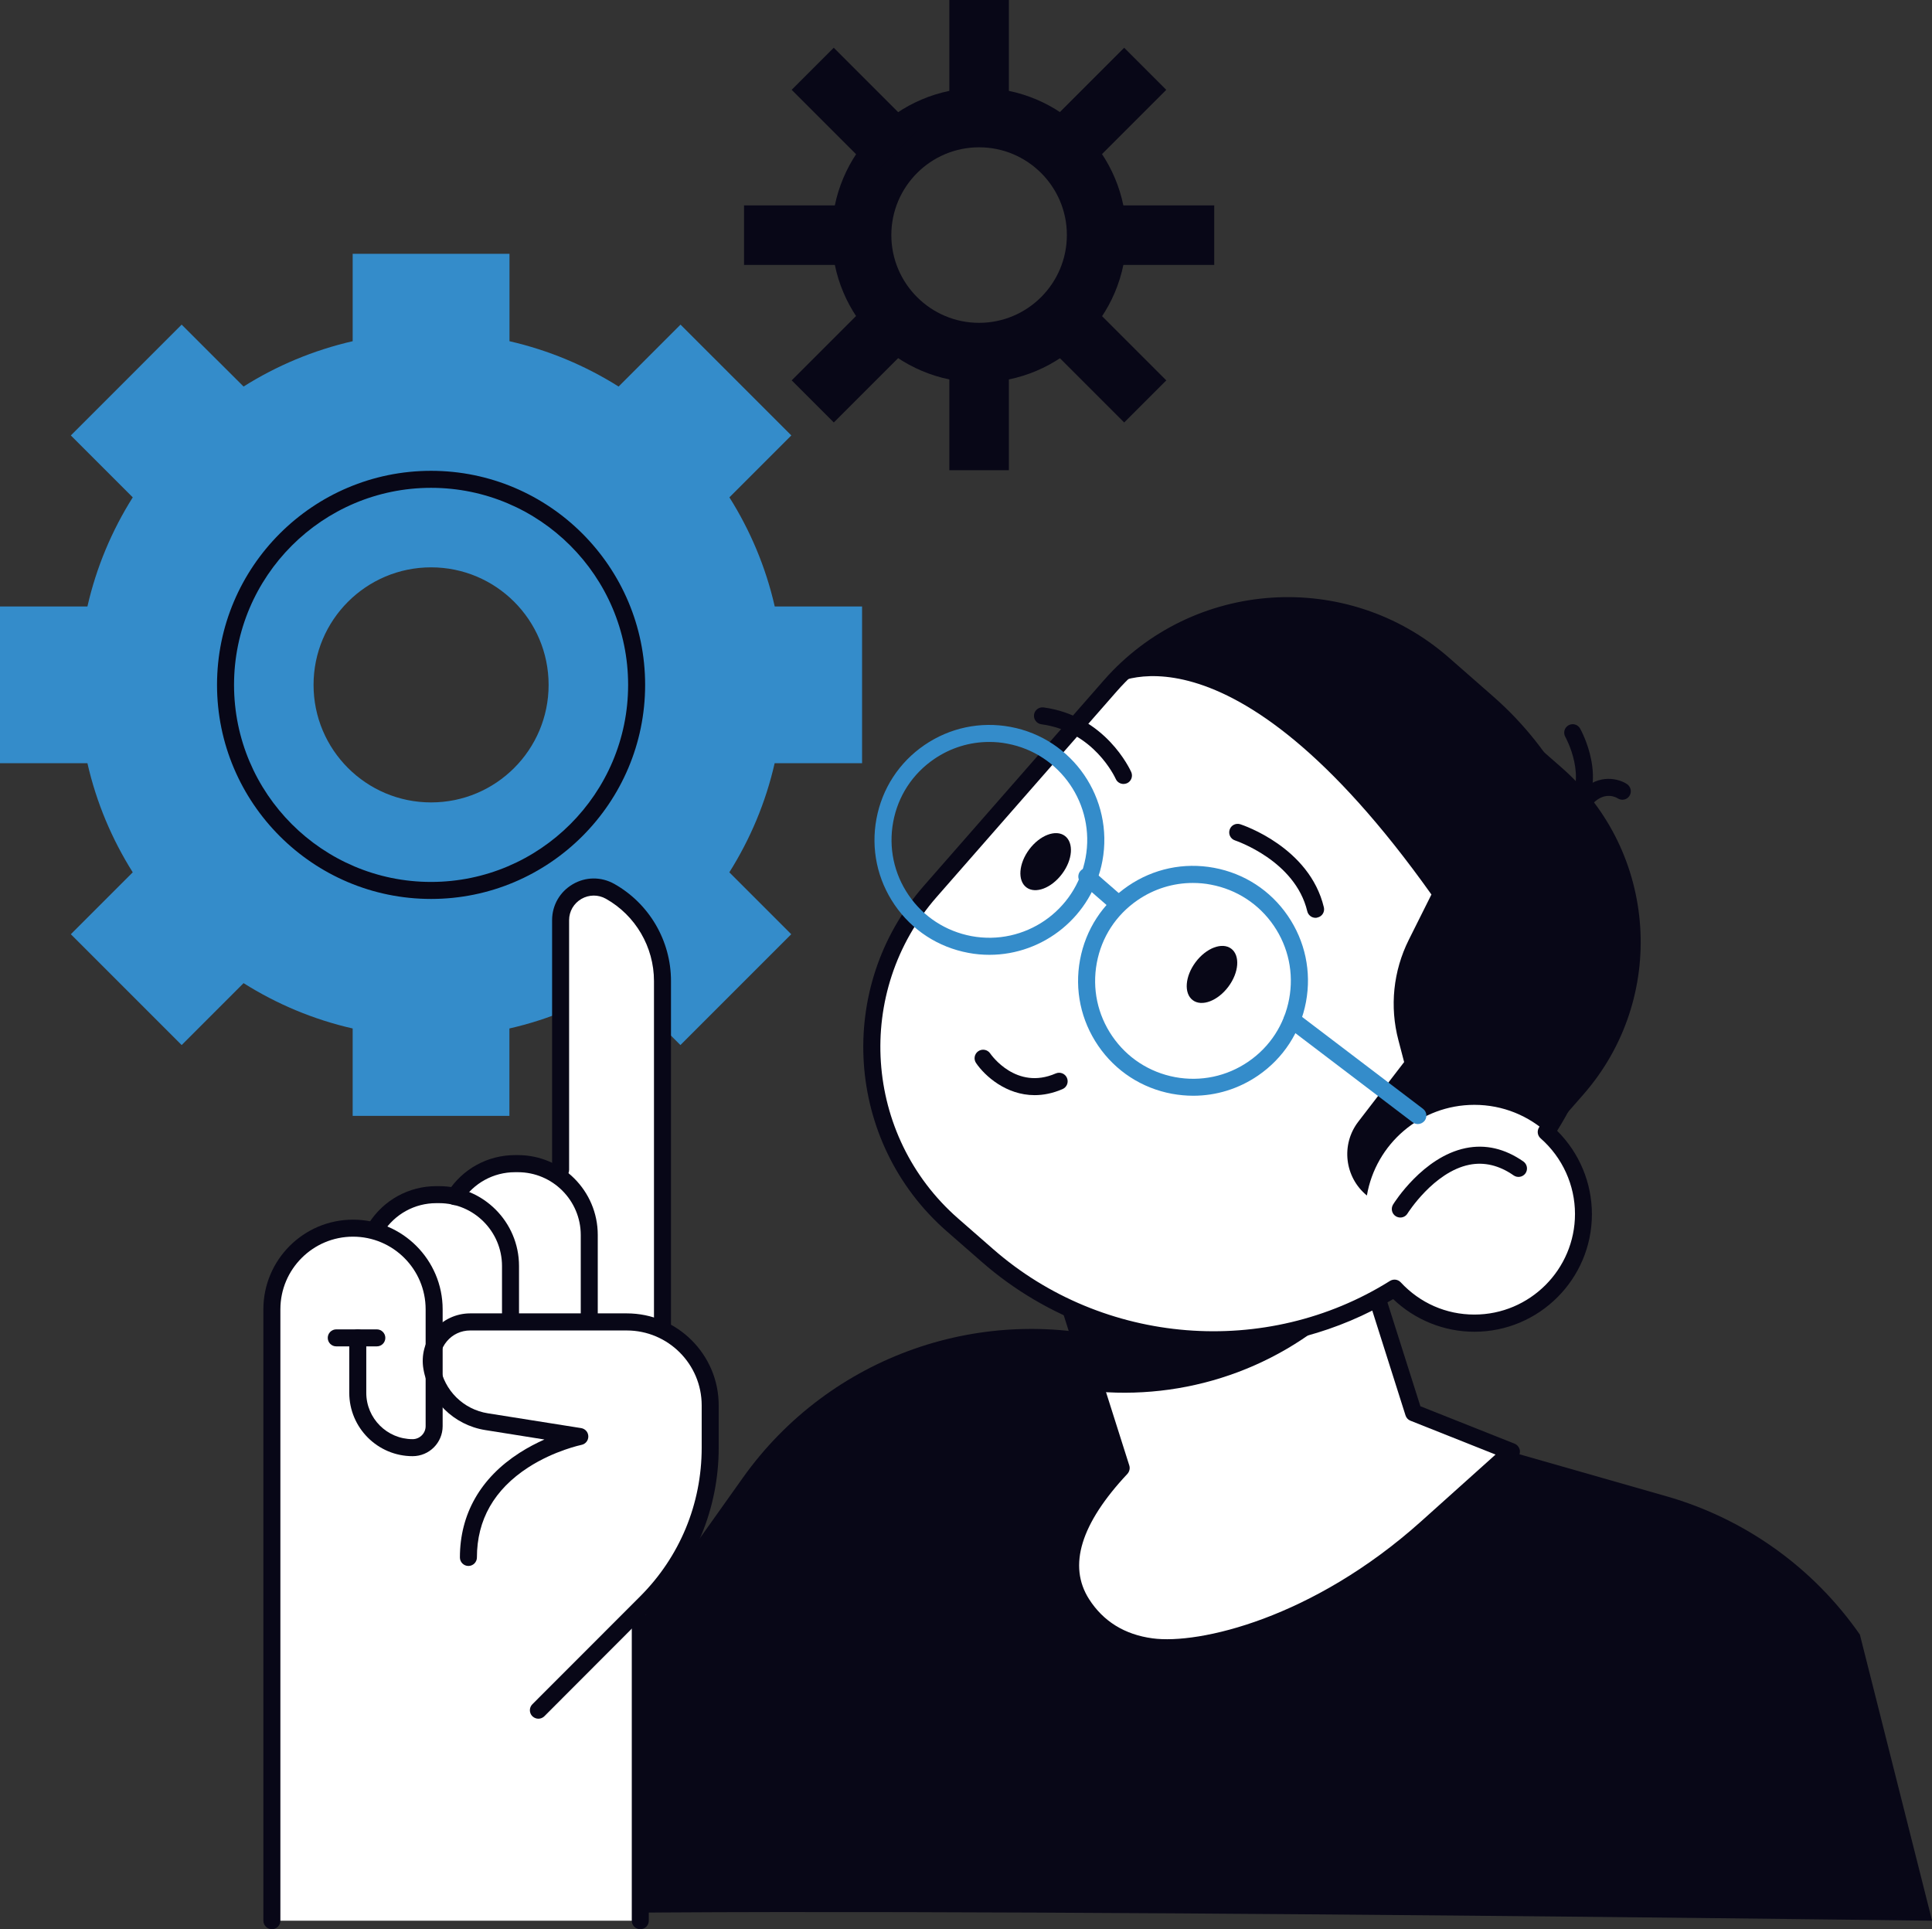 <?xml version="1.0" encoding="UTF-8" standalone="no"?>
<!-- Generator: Adobe Illustrator 25.0.0, SVG Export Plug-In . SVG Version: 6.00 Build 0)  -->

<svg
   version="1.1"
   x="0px"
   y="0px"
   viewBox="0 0 227.18 226.84"
   style="enable-background:new 0 0 227.18 226.84;"
   xml:space="preserve"
   id="svg1744"
   sodipodi:docname="hebergement.svg"
   inkscape:version="1.1.1 (c3084ef, 2021-09-22)"
   xmlns:inkscape="http://www.inkscape.org/namespaces/inkscape"
   xmlns:sodipodi="http://sodipodi.sourceforge.net/DTD/sodipodi-0.dtd"
   xmlns="http://www.w3.org/2000/svg"
   xmlns:svg="http://www.w3.org/2000/svg"><rect x="0" y="0" width="227.18" height="226.84" fill="#333333" stroke="none"/><defs
   id="defs1748" /><sodipodi:namedview
   id="namedview1746"
   pagecolor="#ffffff"
   bordercolor="#666666"
   borderopacity="1.0"
   inkscape:pageshadow="2"
   inkscape:pageopacity="0.0"
   inkscape:pagecheckerboard="0"
   showgrid="false"
   inkscape:zoom="3.169635"
   inkscape:cx="31.70712"
   inkscape:cy="117.20592"
   inkscape:window-width="1996"
   inkscape:window-height="1131"
   inkscape:window-x="286"
   inkscape:window-y="30"
   inkscape:window-maximized="0"
   inkscape:current-layer="svg1744" />
<style
   type="text/css"
   id="style1594">
	.st0{fill:#FFFFFF;}
	.st1{fill:#080717;}
	.st2{fill:#66CCFF;}
	.st3{fill:none;}
</style>
<g
   id="Layer_2">
</g>
<g
   id="_x3C_Layer_x3E_">
	<g
   id="g1741">
		<g
   id="g1633">
			<g
   id="g1599">
				<path
   class="st1"
   d="M115.13,44.97c-9.55,0-17.32-7.77-17.32-17.32c0-9.55,7.77-17.32,17.32-17.32      c9.55,0,17.32,7.77,17.32,17.32C132.46,37.2,124.69,44.97,115.13,44.97z M115.13,17.32c-5.69,0-10.32,4.63-10.32,10.32      c0,5.69,4.63,10.32,10.32,10.32s10.32-4.63,10.32-10.32C125.46,21.96,120.83,17.32,115.13,17.32z"
   id="path1597" />
			</g>
			<g
   id="g1603">
				<rect
   x="87.49"
   y="24.15"
   class="st1"
   width="13.82"
   height="7"
   id="rect1601" />
			</g>
			<g
   id="g1607">
				<rect
   x="128.96"
   y="24.15"
   class="st1"
   width="13.82"
   height="7"
   id="rect1605" />
			</g>
			<g
   id="g1611">
				<rect
   x="111.63"
   class="st1"
   width="7"
   height="13.82"
   id="rect1609" />
			</g>
			<g
   id="g1615">
				<rect
   x="111.63"
   y="41.47"
   class="st1"
   width="7"
   height="13.82"
   id="rect1613" />
			</g>
			<g
   id="g1619">
				
					<rect
   x="122.89"
   y="9.49"
   transform="matrix(0.707 -0.707 0.707 0.707 28.819 95.567)"
   class="st1"
   width="13.83"
   height="7"
   id="rect1617" />
			</g>
			<g
   id="g1623">
				
					<rect
   x="93.56"
   y="38.81"
   transform="matrix(0.707 -0.707 0.707 0.707 -0.49 83.435)"
   class="st1"
   width="13.82"
   height="7"
   id="rect1621" />
			</g>
			<g
   id="g1627">
				
					<rect
   x="96.98"
   y="6.07"
   transform="matrix(0.707 -0.707 0.707 0.707 20.234 74.834)"
   class="st1"
   width="7"
   height="13.83"
   id="rect1625" />
			</g>
			<g
   id="g1631">
				
					<rect
   x="126.3"
   y="35.4"
   transform="matrix(0.707 -0.707 0.707 0.707 8.1 104.172)"
   class="st1"
   width="7"
   height="13.82"
   id="rect1629" />
			</g>
		</g>
		<g
   id="g1641">
			<path
   class="st2"
   d="M59.9,29.84H41.47v10.28c-4.62,1.06-8.94,2.88-12.83,5.33l-7.28-7.28L8.33,51.2l7.28,7.28     c-2.45,3.89-4.28,8.21-5.33,12.83H0v18.43h10.28c1.05,4.62,2.88,8.94,5.33,12.83l-7.28,7.28l13.03,13.03l7.28-7.28     c3.89,2.45,8.21,4.28,12.83,5.33v10.28H59.9v-10.28c4.62-1.05,8.94-2.88,12.83-5.33l7.28,7.28l13.03-13.03l-7.28-7.28     c2.45-3.89,4.28-8.21,5.33-12.83h10.28V71.31H91.1c-1.05-4.62-2.88-8.94-5.33-12.83l7.28-7.28L80.02,38.17l-7.28,7.28     c-3.89-2.45-8.21-4.27-12.83-5.33V29.84z M64.51,80.53c0,7.63-6.19,13.82-13.82,13.82c-7.63,0-13.82-6.19-13.82-13.82     s6.19-13.82,13.82-13.82C58.32,66.71,64.51,72.9,64.51,80.53z"
   id="path1635"
   style="fill:#348cca;fill-opacity:1" />
			<g
   id="g1639">
				<path
   class="st1"
   d="M50.69,105.7c-13.88,0-25.17-11.29-25.17-25.17c0-13.88,11.29-25.17,25.17-25.17      c13.88,0,25.17,11.29,25.17,25.17C75.86,94.41,64.57,105.7,50.69,105.7z M50.69,57.36c-12.77,0-23.17,10.39-23.17,23.17      s10.39,23.17,23.17,23.17c12.77,0,23.17-10.39,23.17-23.17S63.46,57.36,50.69,57.36z"
   id="path1637" />
			</g>
		</g>
		<g
   id="g1705">
			<path
   class="st1"
   d="M50.33,225.84l37.02-52.08c10.22-14.37,28.38-20.74,45.33-15.9l63.29,18.08     c9.22,2.64,17.25,8.38,22.73,16.26l8.49,33.64l0,0C227.18,225.84,50.33,223.55,50.33,225.84z"
   id="path1643" />
			<g
   id="g1649">
				<path
   class="st0"
   d="M166.21,166.11l-12.81-40.36l-33.11,10.51l11.53,36.35c-4.77,5.09-7.86,10.89-4.63,15.95      c7.9,12.37,30.58,0,40.55-8.93c9.97-8.93,9.97-8.93,9.97-8.93L166.21,166.11z"
   id="path1645" />
				<path
   class="st1"
   d="M137.65,194.77c-0.82,0-1.63-0.05-2.41-0.16c-3.89-0.53-6.88-2.39-8.88-5.52      c-2.99-4.68-1.53-10.31,4.34-16.74l-11.36-35.79c-0.17-0.53,0.12-1.09,0.65-1.26l33.11-10.51c0.53-0.17,1.09,0.12,1.26,0.65      l12.66,39.91l11.07,4.4c0.32,0.13,0.55,0.41,0.62,0.75c0.06,0.34-0.06,0.69-0.32,0.92l-9.97,8.93      C161.9,186.21,148.31,194.77,137.65,194.77z M121.56,136.91l11.23,35.4c0.11,0.34,0.02,0.72-0.22,0.99      c-5.49,5.86-7.01,10.81-4.51,14.73c1.67,2.61,4.18,4.17,7.46,4.61c5.45,0.74,18.84-2.33,31.58-13.75l8.76-7.86l-10.01-3.98      c-0.28-0.11-0.49-0.34-0.58-0.63l-12.5-39.4L121.56,136.91z"
   id="path1647" />
			</g>
			<path
   class="st1"
   d="M159.73,151.91l-8.3-26.16l-31.12,9.88l8.89,28.01C140.26,164.52,151.58,160.54,159.73,151.91z"
   id="path1651" />
			<g
   id="g1657">
				<path
   class="st0"
   d="M181.81,133.1c10.47-15.94,7.86-37.56-6.89-50.48l-5.2-4.56c-11.54-10.11-29.09-8.94-39.2,2.6l-21.14,24.14      c-10.11,11.54-8.94,29.09,2.6,39.2l4.13,3.61c13.69,11.98,33.2,13.02,47.86,3.84c2.34,2.52,5.68,4.11,9.39,4.11      c7.09,0,12.83-5.74,12.83-12.83C186.2,138.89,184.49,135.45,181.81,133.1z"
   id="path1653" />
				<path
   class="st1"
   d="M142.69,158.53c-9.8,0-19.57-3.44-27.24-10.15l-4.13-3.61c-11.94-10.45-13.15-28.67-2.69-40.61l21.14-24.14      c10.45-11.94,28.67-13.15,40.61-2.69l5.2,4.56c14.66,12.83,17.82,34.64,7.52,51.07c2.61,2.59,4.09,6.12,4.09,9.8      c0,7.63-6.2,13.83-13.83,13.83c-3.54,0-6.98-1.39-9.54-3.84C157.33,156.62,150,158.53,142.69,158.53z M151.44,72.2      c-7.46,0-14.88,3.09-20.16,9.13l-21.14,24.14c-9.73,11.11-8.6,28.06,2.51,37.79l4.13,3.61c12.93,11.32,32.12,12.86,46.67,3.74      c0.41-0.25,0.94-0.18,1.26,0.17c2.27,2.44,5.34,3.79,8.66,3.79c6.52,0,11.83-5.31,11.83-11.83c0-3.39-1.47-6.63-4.04-8.89      c-0.38-0.33-0.45-0.88-0.18-1.3c10.3-15.67,7.41-36.81-6.71-49.17l-5.2-4.56C163.99,74.38,157.7,72.2,151.44,72.2z"
   id="path1655" />
			</g>
			<path
   class="st1"
   d="M173.37,129.91c3.38,0,6.44,1.31,8.73,3.45l4.08-4.66c9.91-11.32,8.77-28.53-2.55-38.44l-13.91-12.18     c-11.54-10.11-29.09-8.94-39.2,2.6c0,0,13.74-9.33,37.8,24.5h0l-2.66,5.32c-1.83,3.66-2.27,7.86-1.22,11.82l0.67,2.56l-5.39,7.01     c-2.07,2.69-1.61,6.54,1.01,8.68C161.77,134.51,167.03,129.91,173.37,129.91z"
   id="path1659" />
			<g
   id="g1663">
				<path
   class="st2"
   d="M116.35,112.27c-0.82,0-1.65-0.07-2.48-0.23c-3.55-0.66-6.63-2.66-8.67-5.64      c-2.04-2.98-2.8-6.57-2.14-10.12c0.66-3.55,2.66-6.63,5.64-8.67c2.98-2.04,6.57-2.8,10.12-2.14      c7.32,1.36,12.17,8.43,10.81,15.76l0,0C128.41,107.72,122.72,112.27,116.35,112.27z M116.32,87.24c-2.3,0-4.55,0.69-6.49,2.02      c-2.54,1.74-4.24,4.36-4.8,7.38c-0.56,3.02,0.08,6.08,1.82,8.62c1.74,2.54,4.36,4.24,7.38,4.81c6.25,1.16,12.26-2.97,13.42-9.21      c1.16-6.24-2.97-12.26-9.21-13.42C117.74,87.3,117.02,87.24,116.32,87.24z M128.64,101.04L128.64,101.04L128.64,101.04z"
   id="path1661"
   style="fill:#348cca;fill-opacity:1" />
			</g>
			<g
   id="g1667">
				<path
   class="st2"
   d="M140.31,128.84c-0.83,0-1.67-0.08-2.5-0.23c-3.55-0.66-6.63-2.66-8.67-5.64c-2.04-2.98-2.8-6.57-2.14-10.12      c0.66-3.55,2.66-6.63,5.64-8.67c2.98-2.04,6.57-2.8,10.12-2.14c3.55,0.66,6.63,2.66,8.67,5.64c2.04,2.98,2.8,6.57,2.14,10.12      c-0.66,3.55-2.66,6.63-5.64,8.67C145.65,128.03,143.01,128.84,140.31,128.84z M140.26,103.82c-2.3,0-4.55,0.69-6.49,2.02      c-2.54,1.74-4.24,4.36-4.8,7.38c-0.56,3.02,0.08,6.08,1.82,8.62c1.74,2.54,4.36,4.24,7.38,4.81c3.02,0.56,6.08-0.08,8.62-1.82      c2.54-1.74,4.24-4.36,4.8-7.38l0,0c0.56-3.02-0.08-6.08-1.82-8.62c-1.74-2.54-4.36-4.24-7.38-4.81      C141.68,103.88,140.97,103.82,140.26,103.82z"
   id="path1665"
   style="fill:#348cca;fill-opacity:1" />
			</g>
			<g
   id="g1671">
				<path
   class="st2"
   d="M166.72,132.17c-0.21,0-0.42-0.07-0.6-0.2l-14.8-11.25c-0.44-0.33-0.52-0.96-0.19-1.4      c0.33-0.44,0.96-0.53,1.4-0.19l14.8,11.25c0.44,0.33,0.52,0.96,0.19,1.4C167.32,132.03,167.02,132.17,166.72,132.17z"
   id="path1669"
   style="fill:#348cca;fill-opacity:1" />
			</g>
			<g
   id="g1675">
				<path
   class="st2"
   d="M131.21,107.04c-0.23,0-0.47-0.08-0.66-0.25l-3.41-2.97c-0.42-0.36-0.46-0.99-0.1-1.41      c0.36-0.42,1-0.46,1.41-0.1l3.41,2.97c0.42,0.36,0.46,0.99,0.1,1.41C131.76,106.92,131.49,107.04,131.21,107.04z"
   id="path1673"
   style="fill:#348cca;fill-opacity:1" />
			</g>
			<path
   class="st1"
   d="M144.44,116.02c-1.25,1.67-3.13,2.38-4.19,1.58s-0.91-2.8,0.34-4.47c1.25-1.67,3.13-2.38,4.19-1.58     C145.84,112.35,145.69,114.35,144.44,116.02z"
   id="path1677" />
			<path
   class="st1"
   d="M124.88,102.76c-1.25,1.67-3.13,2.38-4.19,1.58c-1.06-0.8-0.91-2.8,0.34-4.47c1.25-1.67,3.13-2.38,4.19-1.58     S126.14,101.09,124.88,102.76z"
   id="path1679" />
			<g
   id="g1683">
				<path
   class="st1"
   d="M121.66,128.77c-3.34,0-5.85-2.25-6.89-3.78c-0.31-0.46-0.19-1.08,0.27-1.39c0.46-0.31,1.08-0.19,1.39,0.26      c0.13,0.19,3.08,4.38,7.71,2.36c0.51-0.22,1.1,0.01,1.32,0.52c0.22,0.51-0.01,1.1-0.52,1.32      C123.78,128.56,122.68,128.77,121.66,128.77z"
   id="path1681" />
			</g>
			<g
   id="g1687">
				<path
   class="st1"
   d="M154.69,107.92c-0.45,0-0.86-0.31-0.97-0.77c-1.42-5.97-8.42-8.3-8.49-8.33c-0.53-0.17-0.81-0.73-0.64-1.26      c0.17-0.53,0.73-0.81,1.26-0.64c0.33,0.11,8.13,2.71,9.82,9.76c0.13,0.54-0.2,1.08-0.74,1.2      C154.85,107.91,154.77,107.92,154.69,107.92z"
   id="path1685" />
			</g>
			<g
   id="g1691">
				<path
   class="st1"
   d="M132.11,92.18c-0.38,0-0.75-0.22-0.91-0.59c-0.11-0.23-2.59-5.6-8.75-6.43c-0.55-0.07-0.93-0.58-0.86-1.12      c0.07-0.55,0.58-0.93,1.12-0.86c7.29,0.98,10.19,7.33,10.31,7.6c0.22,0.5,0,1.1-0.51,1.32      C132.38,92.15,132.24,92.18,132.11,92.18z"
   id="path1689" />
			</g>
			<g
   id="g1695">
				<path
   class="st1"
   d="M164.66,143.16c-0.18,0-0.36-0.05-0.53-0.15c-0.47-0.29-0.61-0.91-0.32-1.38c0.14-0.23,3.52-5.6,8.53-6.63      c2.33-0.48,4.61,0.05,6.79,1.57c0.45,0.32,0.56,0.94,0.25,1.39c-0.32,0.45-0.94,0.56-1.39,0.25c-1.7-1.19-3.47-1.61-5.24-1.25      c-4.18,0.86-7.21,5.68-7.24,5.72C165.32,143,164.99,143.16,164.66,143.16z"
   id="path1693" />
			</g>
			<g
   id="g1699">
				<path
   class="st1"
   d="M184.93,96.43c-0.22,0-0.45-0.07-0.63-0.23c-0.43-0.35-0.49-0.98-0.14-1.41c2.63-3.21-0.07-8.11-0.1-8.15      c-0.27-0.48-0.1-1.09,0.38-1.36c0.48-0.27,1.09-0.1,1.36,0.38c0.14,0.25,3.39,6.14-0.1,10.4      C185.51,96.31,185.22,96.43,184.93,96.43z"
   id="path1697" />
			</g>
			<g
   id="g1703">
				<path
   class="st1"
   d="M186.65,94.71c-0.26,0-0.51-0.1-0.71-0.29c-0.39-0.39-0.39-1.02,0-1.41c2.09-2.09,4.43-1.45,5.38-0.81      c0.46,0.31,0.58,0.93,0.28,1.39c-0.3,0.46-0.92,0.58-1.38,0.28c-0.15-0.1-1.46-0.85-2.87,0.56      C187.17,94.61,186.91,94.71,186.65,94.71z"
   id="path1701" />
			</g>
		</g>
		<g
   id="g1739">
			<path
   class="st0"
   d="M78.42,156.07v-40.71c0-4.55-2.46-8.76-6.43-10.99c-1.38-0.78-3.02-0.76-4.39,0.04     c-1.37,0.8-2.19,2.23-2.19,3.81v29.33c-1.32-0.78-2.86-1.24-4.5-1.24h-0.34c-2.93,0-5.61,1.42-7.28,3.81     c-0.53-0.1-1.08-0.16-1.64-0.16H51.3c-3.05,0-5.86,1.54-7.51,4.11c-0.02,0.03-0.02,0.05-0.03,0.08     c-0.73-0.17-1.48-0.26-2.25-0.26c-5.55,0-10.06,4.51-10.06,10.06v71.89c0,0.29,0.23,0,0.52,0h43.33c0.29,0,0.52,0.29,0.52,0     v-36.53l0.54-0.54c4.96-4.96,7.68-11.54,7.68-18.55v-4.98C84.03,161.25,81.75,157.79,78.42,156.07z"
   id="path1707" />
			<g
   id="g1737">
				<g
   id="g1711">
					<path
   class="st1"
   d="M63.31,202.09c-0.26,0-0.51-0.1-0.71-0.29c-0.39-0.39-0.39-1.02,0-1.41l12.67-12.68       c4.67-4.67,7.24-10.88,7.24-17.48v-4.98c0-4.86-3.95-8.81-8.81-8.81H55.28c-1.06,0-2.06,0.46-2.74,1.28       c-0.68,0.81-0.97,1.88-0.79,2.92c0.49,2.86,2.75,5.09,5.62,5.54l10.97,1.74c0.48,0.08,0.83,0.48,0.84,0.97       c0.01,0.48-0.33,0.91-0.8,1c-0.03,0.01-3.18,0.66-6.26,2.65c-4.01,2.6-6.04,6.16-6.04,10.59c0,0.55-0.45,1-1,1       c-0.55,0-1-0.45-1-1c0-5.1,2.42-9.35,7.01-12.3c1.01-0.65,2.01-1.16,2.93-1.57l-6.96-1.11c-3.71-0.59-6.63-3.48-7.27-7.18       c-0.28-1.63,0.17-3.28,1.23-4.55c1.06-1.26,2.62-1.99,4.27-1.99H73.7c5.96,0,10.81,4.85,10.81,10.81v4.98       c0,7.14-2.78,13.85-7.83,18.89L64.01,201.8C63.82,201.99,63.56,202.09,63.31,202.09z"
   id="path1709" />
				</g>
				<g
   id="g1715">
					<path
   class="st1"
   d="M77.9,157.18c-0.55,0-1-0.45-1-1v-40.83c0-4-2.17-7.71-5.65-9.67c-0.91-0.51-1.99-0.5-2.89,0.02       c-0.9,0.53-1.44,1.46-1.44,2.5v29.36c0,0.55-0.45,1-1,1c-0.55,0-1-0.45-1-1v-29.36c0-1.76,0.91-3.34,2.43-4.23       c1.52-0.89,3.34-0.9,4.88-0.04c4.12,2.32,6.67,6.69,6.67,11.41v40.83C78.9,156.73,78.45,157.18,77.9,157.18z"
   id="path1713" />
				</g>
				<g
   id="g1719">
					<path
   class="st1"
   d="M69.29,156.06c-0.55,0-1-0.45-1-1v-9.84c0-4.07-3.31-7.39-7.39-7.39h-0.34c-2.53,0-4.86,1.28-6.23,3.41       c-0.3,0.47-0.92,0.6-1.38,0.3c-0.46-0.3-0.6-0.92-0.3-1.38c1.74-2.72,4.7-4.34,7.91-4.34h0.34c5.18,0,9.39,4.21,9.39,9.39v9.84       C70.29,155.61,69.85,156.06,69.29,156.06z"
   id="path1717" />
				</g>
				<g
   id="g1723">
					<path
   class="st1"
   d="M60.03,156.33c-0.55,0-1-0.45-1-1v-6.47c0-4.07-3.32-7.39-7.39-7.39H51.3c-2.53,0-4.86,1.28-6.23,3.41       c-0.3,0.46-0.92,0.6-1.38,0.3c-0.46-0.3-0.6-0.92-0.3-1.38c1.74-2.71,4.7-4.33,7.91-4.33h0.34c5.18,0,9.39,4.21,9.39,9.39v6.47       C61.03,155.88,60.58,156.33,60.03,156.33z"
   id="path1721" />
				</g>
				<g
   id="g1727">
					<path
   class="st1"
   d="M75.29,226.84c-0.55,0-1-0.45-1-1v-35.15c0-0.55,0.45-1,1-1c0.55,0,1,0.45,1,1v35.15       C76.29,226.39,75.85,226.84,75.29,226.84z"
   id="path1725" />
				</g>
				<g
   id="g1731">
					<path
   class="st1"
   d="M31.97,226.84c-0.55,0-1-0.45-1-1v-71.89c0-5.81,4.73-10.54,10.54-10.54c5.81,0,10.54,4.73,10.54,10.54       v13.74c0,1.95-1.58,3.53-3.53,3.53c-4.11,0-7.45-3.34-7.45-7.45v-6.46c0-0.55,0.45-1,1-1c0.55,0,1,0.45,1,1v6.46       c0,3.01,2.45,5.45,5.45,5.45c0.84,0,1.53-0.69,1.53-1.53v-13.74c0-4.71-3.83-8.54-8.54-8.54c-4.71,0-8.54,3.83-8.54,8.54v71.89       C32.97,226.39,32.52,226.84,31.97,226.84z"
   id="path1729" />
				</g>
				<g
   id="g1735">
					<path
   class="st1"
   d="M44.31,158.31h-4.77c-0.55,0-1-0.45-1-1c0-0.55,0.45-1,1-1h4.77c0.55,0,1,0.45,1,1       C45.31,157.86,44.87,158.31,44.31,158.31z"
   id="path1733" />
				</g>
			</g>
		</g>
	</g>
</g>
</svg>
